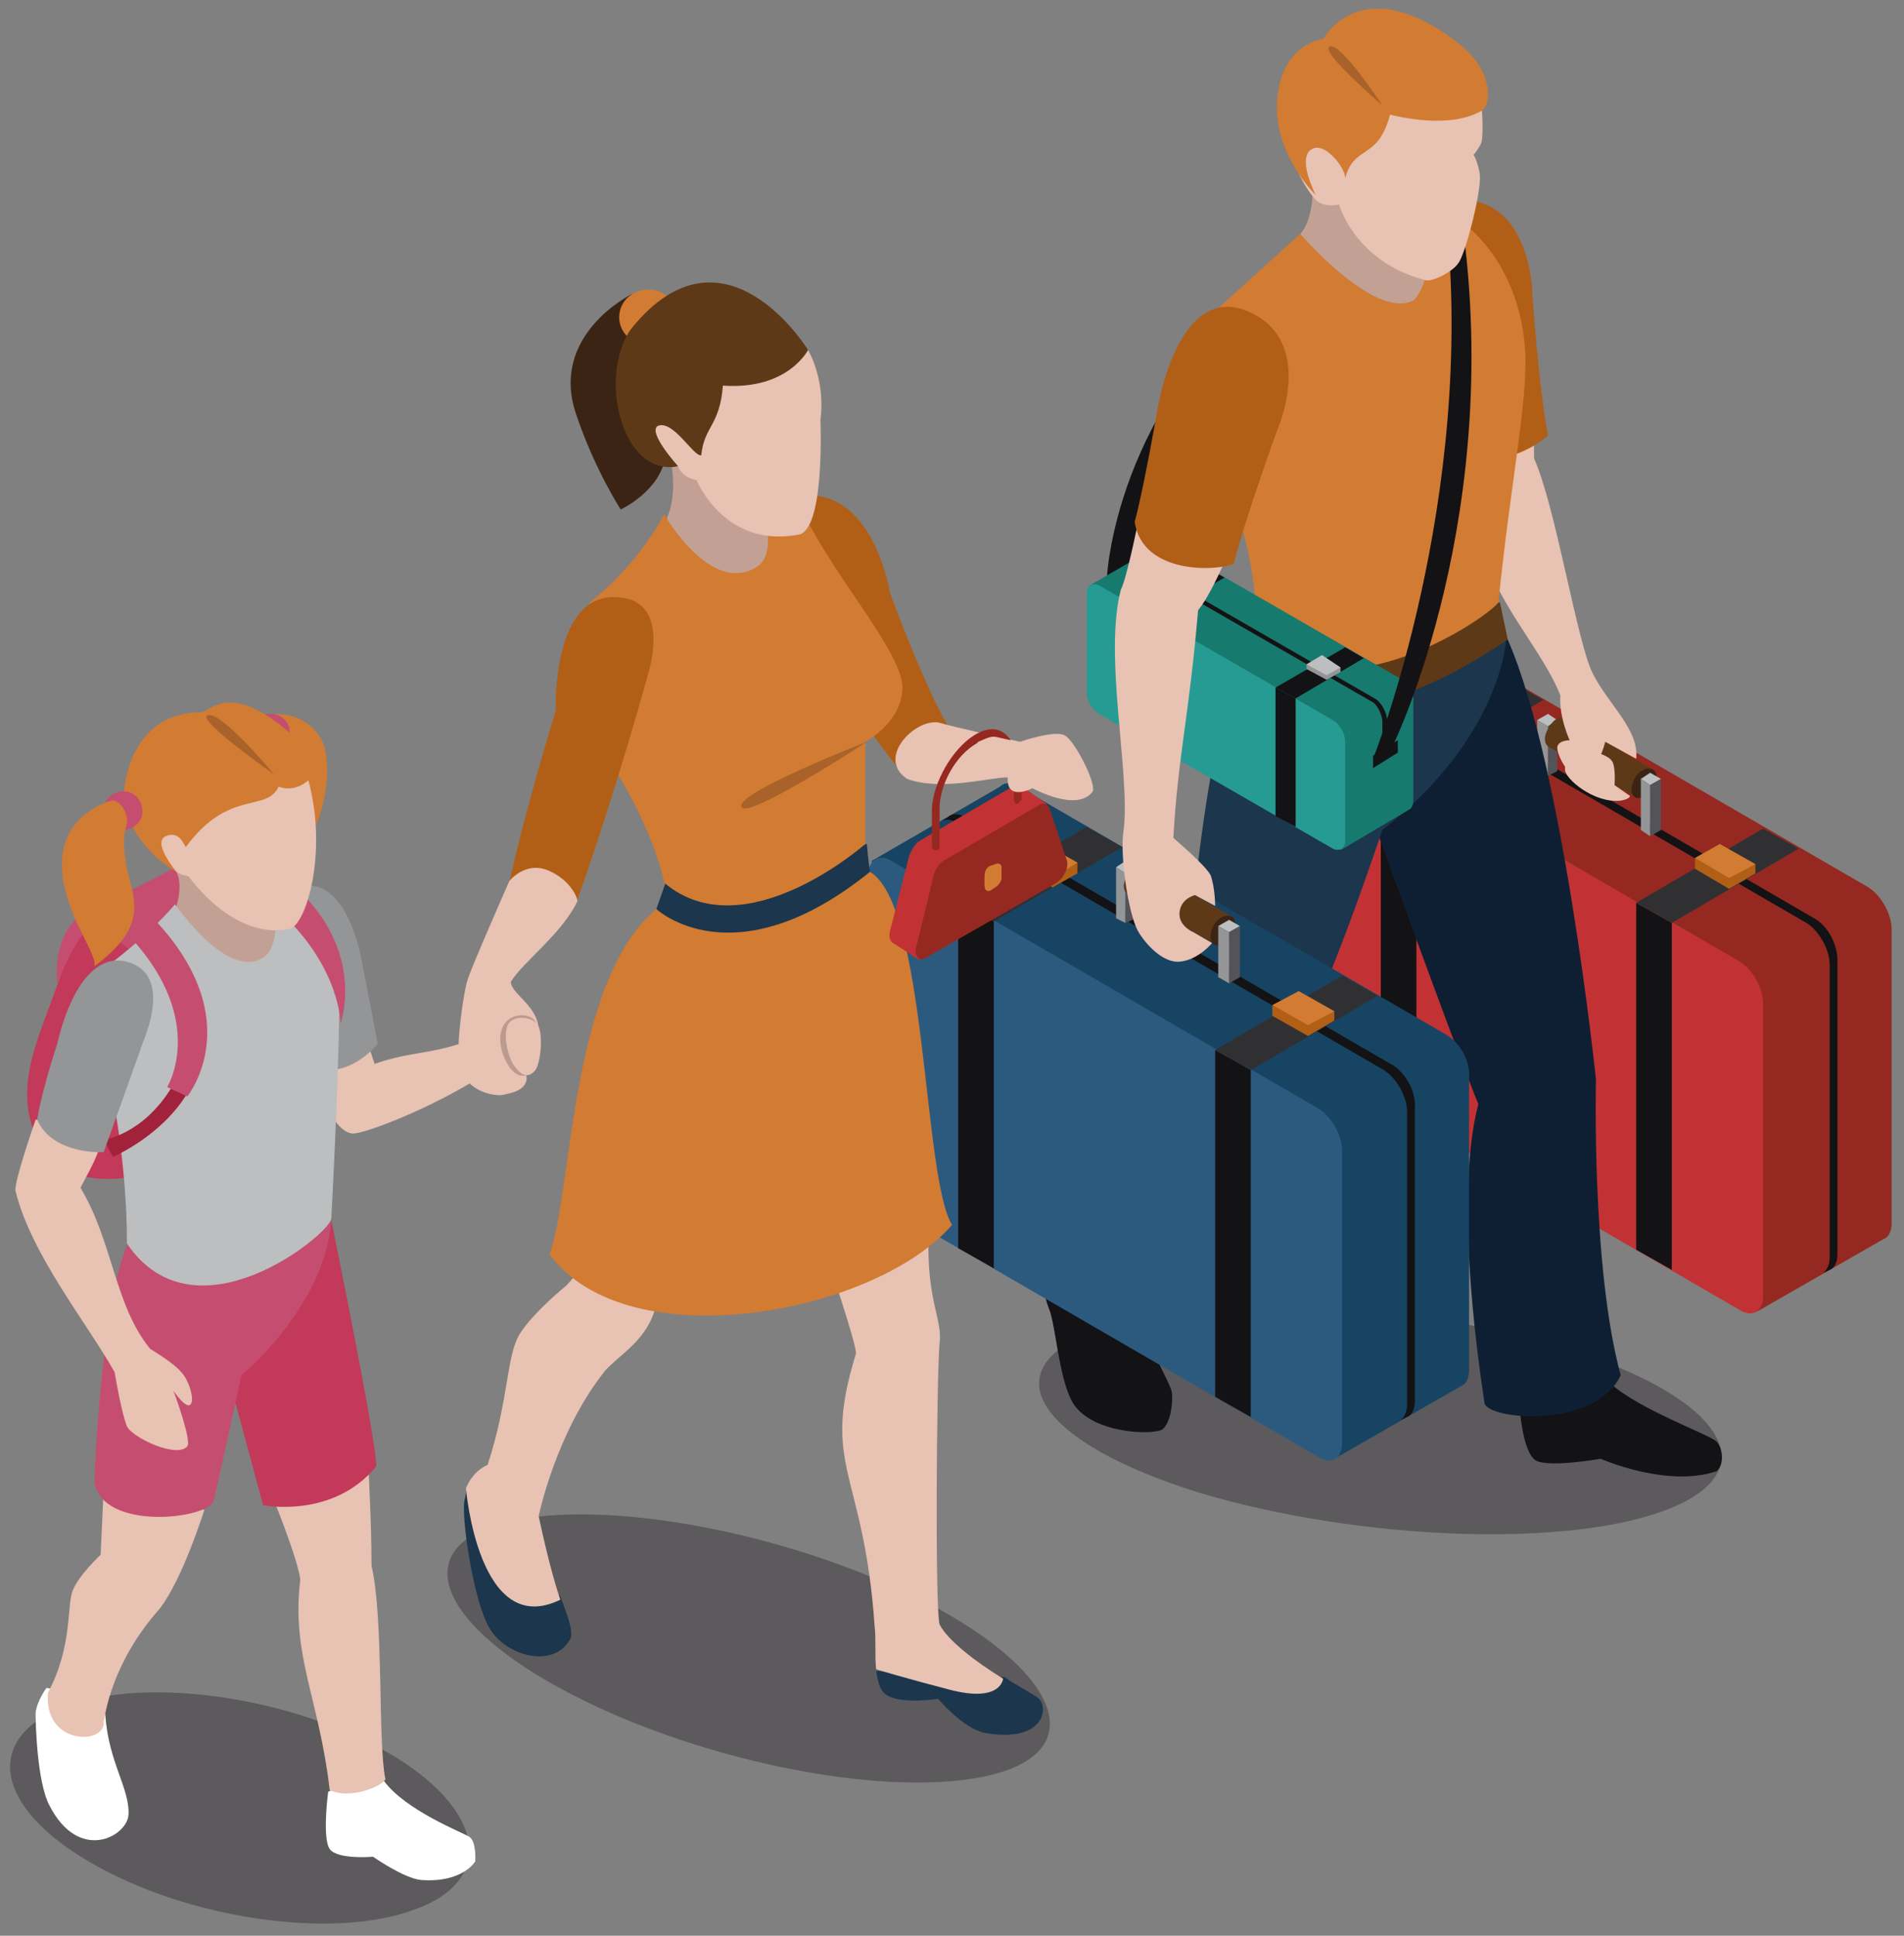 <?xml version="1.0" encoding="UTF-8"?>
<svg width="123px" height="125px" viewBox="0 0 123 125" version="1.1" xmlns="http://www.w3.org/2000/svg" xmlns:xlink="http://www.w3.org/1999/xlink">
    <rect x="0" y="0" width="123" height="125" fill="#808080" stroke="none"/>
    <!-- Generator: Sketch 57.1 (83088) - https://sketch.com -->
    <title>servicios-especiales-2</title>
    <desc>Created with Sketch.</desc>
    <g id="Dashboard" stroke="none" stroke-width="1" fill="none" fill-rule="evenodd">
        <g id="servicios-especiales-2" fill-rule="nonzero">
            <g id="Group" transform="translate(56, 0)">
                <path d="M26.7,17.8 C15.9,26.2 15.5,37.4 15.5,37.4 L17,37.2 C17,37.2 17.1,27.9 28.1,18.6 C28.9,18 28.4,17 26.7,17.8 Z" id="Path" fill="#131214"></path>
                <path d="M51.9,97.4 C45.5,100 31.9,99.5 21.5,96.4 C11.2,93.2 8,88.6 14.5,86 C20.9,83.4 34.5,83.9 44.9,87 C55.1,90.1 58.3,94.8 51.9,97.4 Z" id="Path" fill="#070308" opacity="0.3"></path>
                <path d="M28.8,12.5 C28.7,14.5 28,15.1 28,15.1 L29.1,18.6 L32.1,21.3 L36.9,19.8 L38.1,16.4 L32.7,12.3 C32.7,12.3 28.2,10.5 28.8,12.5 Z" id="Path" fill="#C2A194"></path>
                <g transform="translate(27, 41)" id="Path">
                    <g>
                        <path d="M37.7,16.3 L10.1,0.3 C9.6,0 9.2,0 8.9,0.3 L0.6,5.1 L8.5,15.3 L8.5,20.2 C8.5,21.2 9.2,22.4 10,22.9 L17.8,27.4 L30.5,43.7 L38.7,39 C39,38.9 39.2,38.5 39.2,38 L39.2,19 C39.2,18 38.5,16.8 37.7,16.3 Z" fill="#952921"></path>
                        <path d="M34.2,18.3 L6.6,2.3 C6.1,2 5.7,2 5.4,2.3 L5.1,2.5 C5.4,2.4 5.7,2.4 6.1,2.6 L33.7,18.6 C34.5,19.1 35.2,20.3 35.2,21.3 L35.2,40.2 C35.2,40.7 35,41 34.8,41.2 L34.8,41.2 L35.2,41 C35.5,40.9 35.7,40.5 35.7,40 L35.7,21 C35.7,20 35.1,18.8 34.2,18.3 Z" fill="#131214"></path>
                        <path d="M30.9,42.7 C30.9,43.7 30.2,44.1 29.4,43.6 L1.8,27.6 C1,27.1 0.3,25.9 0.3,24.9 L0.3,6 C0.3,5 1,4.6 1.8,5.1 L29.4,21.1 C30.2,21.6 30.9,22.8 30.9,23.8 L30.9,42.7 Z" fill="#C23234"></path>
                    </g>
                    <g transform="translate(16, 5)">
                        <g>
                            <polygon fill="#BCBEBF" points="1 0.9 1.6 0.5 1 0.1 0.3 0.5"></polygon>
                            <polygon fill="#535359" points="1 4.1 1.6 3.8 1.6 0.5 1 0.9"></polygon>
                            <polygon fill="#939597" points="1 4.1 0.3 3.8 0.3 0.5 1 0.9"></polygon>
                        </g>
                        <g>
                            <path d="M6.7,5.5 L6.7,5.5 C6.9,5.5 7,5.5 7.1,5.4 C7.5,5.1 7.9,4.5 7.9,4.1 C7.9,4 7.9,3.8 7.8,3.8 L7.8,3.7 L2.1,0.4 C1.9,0.3 1.8,0.3 1.6,0.4 C1.2,0.6 0.8,1.3 0.8,1.7 C0.8,2 0.9,2.1 1,2.2 L1,2.2 L6.7,5.5 Z" fill="#5E3918"></path>
                            <path d="M6.4,5 C6.4,4.5 6.7,3.9 7.2,3.7 C7.6,3.5 8,3.7 8,4.1 C8,4.6 7.7,5.2 7.2,5.4 C6.8,5.7 6.4,5.5 6.4,5 Z" fill="#3C2415"></path>
                        </g>
                        <g transform="translate(6, 3)">
                            <polygon fill="#BCBEBF" points="1.6 1.7 2.3 1.3 1.6 0.9 1 1.3"></polygon>
                            <polygon fill="#535359" points="1.6 5 2.3 4.6 2.3 1.3 1.6 1.7"></polygon>
                            <polygon fill="#939597" points="1.6 5 1 4.6 1 1.3 1.6 1.7"></polygon>
                        </g>
                    </g>
                    <polygon fill="#131214" points="25 41 22.7 39.7 22.7 17.3 25 18.6"></polygon>
                    <polygon fill="#303033" points="33.2 13.8 30.9 12.5 22.7 17.3 25 18.6"></polygon>
                    <g transform="translate(26, 13)">
                        <polygon fill="#B15F16" points="0.5 2.1 0.5 1.4 4.4 1.8 4.4 2.4 2.7 3.4"></polygon>
                        <polygon fill="#D27B33" points="0.5 1.4 2.1 0.5 4.4 1.8 2.7 2.7"></polygon>
                    </g>
                    <polygon fill="#131214" points="8.5 31.4 6.2 30.1 6.2 7.7 8.5 9"></polygon>
                    <polygon fill="#303033" points="16.7 4.2 14.4 2.9 6.2 7.7 8.5 9"></polygon>
                    <g transform="translate(9, 3)">
                        <polygon fill="#B15F16" points="0.9 2.5 0.9 1.9 4.9 2.2 4.8 2.9 3.2 3.8"></polygon>
                        <polygon fill="#D27B33" points="0.9 1.9 2.6 0.9 4.9 2.2 3.2 3.2"></polygon>
                    </g>
                </g>
                <path d="M48.3,50.7 C48.3,50.7 48.4,49.4 48.1,49.1 C47.8,48.7 46.5,48.3 45.5,48.6 C45.2,48.7 45.1,49 45.1,49.7 C45.1,50.3 47,51.9 48.7,51.7 C49.3,51.6 49.3,51.4 49.3,51.4 L48.3,50.7 Z" id="Path" fill="#E8C2B2"></path>
                <path d="M44.8,44.9 C44.7,46.3 45.4,47.8 45.4,47.8 C45.4,47.8 44.6,47.8 44.6,48.3 C44.6,48.7 45.2,50.1 46,50.1 C47.2,50.1 47.7,47.9 47.7,47.9 L49.7,49 C49.9,47.1 47.9,45.5 46.9,43.5 C45.9,41.6 44.5,32.7 43.1,29.6 C43.1,29.1 43.1,28.1 43.1,28.1 L38.7,29.9 C38.7,29.9 39.9,36 40.5,37.4 C41.6,39.9 43.9,42.6 44.8,44.9 Z" id="Path" fill="#E8C2B2"></path>
                <path d="M38.1,12.9 C41.2,20.2 35.4,20.9 35.4,20.9 C35.4,20.9 36.7,26 37.1,28.3 C38.9,31.2 43.2,29 44,28.1 C43.4,25 43,19.1 43,19.1 C43,19.1 43,12.7 38.1,12.9 Z" id="Path" fill="#B15F16"></path>
                <path d="M48,89.3 C49.8,91 54.6,92.7 54.9,93.1 C55.3,93.5 55.4,94.6 54.9,95 C51.7,96.1 47.4,94.2 47.4,94.2 C47.4,94.2 44,94.8 43.2,94.3 C42.4,93.8 42.2,91.2 42.2,91.2 C42.2,91.2 47.1,88.2 48,89.3 Z" id="Path" fill="#131214"></path>
                <path d="M41.4,41.3 C45,49.5 47.1,69.7 47.1,69.7 C47.1,69.7 46.8,81.9 48.7,88.8 C47.1,92.3 40.1,91.7 39.9,90.6 C39.8,89.8 37.8,77.8 39.5,71.3 C37.8,67.1 32.6,52.7 32.6,52.7 C32.6,52.7 40.6,39.6 41.4,41.3 Z" id="Path" fill="#0F1F33"></path>
                <path d="M17.5,83.7 C17.6,86.2 19.6,89.2 19.7,89.9 C19.8,90.6 19.6,91.9 19.1,92.3 C18.5,92.7 14.3,92.6 13.2,90.4 C12.4,88.8 12.2,85.7 11.8,84.6 C10.8,82.1 11.8,80.2 12.5,79.6 C13.2,79 17.4,82.2 17.5,83.7 Z" id="Path" fill="#131214"></path>
                <path d="M24.3,42.8 C21.6,47.4 20.4,65.6 20.5,67 C14.4,71.5 14.1,75.8 12.1,78.8 C11.9,85 17.1,84.4 18.5,84.2 C19.1,80.7 23.1,75 26.2,71 C29.3,65.2 31.8,58 33.3,53.6 C41,47.6 41.3,41.3 41.3,41.3 C41.3,41.3 25.2,41.6 24.3,42.8 Z" id="Path" fill="#1B364D"></path>
                <path d="M25.2,40.5 L24.3,42.8 C24.3,42.8 28.2,50.2 41.4,41.3 C41.3,40.8 40.9,38.9 40.9,38.9 L25.2,40.5 Z" id="Path" fill="#5E3918"></path>
                <path d="M24,33.4 C24,33.4 25.1,36.2 25.2,40.5 C29.5,46.9 39.9,40.1 40.8,38.9 C41.6,30.9 42.8,25.5 42.5,22.3 C42,16.7 38.5,14.4 38.5,14.4 L36.6,15.1 C36.6,15.1 36.3,18.6 35.3,19.4 C32.8,20.7 28,15.1 28,15.1 L22.7,19.9 L24,33.4 Z" id="Path" fill="#D27B33"></path>
                <g transform="translate(14, 35)" id="Path">
                    <g>
                        <path d="M20.6,8.9 L5.5,0.2 C5.2,0.1 5,0.1 4.9,0.2 L0.4,2.8 L4.7,6 L4.7,7.1 C4.7,7.6 5.1,8.3 5.5,8.5 L9.7,11 L16.6,19.9 L21,17.3 C21.2,17.2 21.3,17 21.3,16.7 L21.3,10.3 C21.4,9.8 21,9.2 20.6,8.9 Z" fill="#167A6E"></path>
                        <path d="M19.3,11.6 L19.3,13.2 L19.6,13.1 L19.6,11.5 C19.6,11 19.2,10.3 18.8,10.1 L3.7,1.4 C3.4,1.3 3.2,1.3 3.1,1.4 L2.9,1.5 C3,1.4 3.2,1.4 3.5,1.6 L18.6,10.3 C18.9,10.4 19.3,11.1 19.3,11.6 Z" fill="#131214"></path>
                        <path d="M16.9,19.3 C16.9,19.8 16.5,20 16.1,19.8 L1,11.1 C0.5,10.8 0.2,10.2 0.2,9.7 L0.2,3.3 C0.2,2.8 0.6,2.6 1,2.8 L16.1,11.5 C16.6,11.8 16.9,12.4 16.9,12.9 L16.9,19.3 L16.9,19.3 Z" fill="#259B93"></path>
                    </g>
                    <polygon fill="#131214" points="13.7 18.4 12.4 17.7 12.4 9.4 13.7 10.1"></polygon>
                    <polygon fill="#131214" points="18.1 7.5 16.9 6.8 12.4 9.4 13.7 10.1"></polygon>
                    <g transform="translate(14, 7)">
                        <polygon fill="#939597" points="0.4 1.2 0.4 0.9 2.6 1.1 2.6 1.4 1.7 1.9"></polygon>
                        <polygon fill="#BCBEBF" points="0.4 0.9 1.4 0.3 2.6 1.1 1.7 1.6"></polygon>
                    </g>
                    <polygon fill="#131214" points="4.6 13.2 3.4 12.5 3.4 4.2 4.6 4.9"></polygon>
                    <polygon fill="#131214" points="9.1 2.3 7.9 1.6 3.4 4.2 4.6 4.9"></polygon>
                    <g transform="translate(5, 2)">
                        <polygon fill="#939597" points="0.4 1 0.4 0.6 2.6 0.8 2.6 1.2 1.7 1.7"></polygon>
                        <polygon fill="#BCBEBF" points="0.4 0.6 1.3 0.1 2.6 0.8 1.7 1.4"></polygon>
                    </g>
                </g>
                <path d="M37.4,13.9 C39.4,32.2 32.7,49 32.7,49 L34,48.1 C34,48.1 41.4,33 38.3,13.3 C38.2,13.1 37.2,13.1 37.4,13.9 Z" id="Path" fill="#131214"></path>
                <polygon id="Path" fill="#131214" points="34.3 48.6 32.7 49.6 32.7 48.8 34.3 47.8"></polygon>
                <path d="M39.7,6.8 C39.8,7.6 39.8,8.9 39.7,9.2 C39.6,9.5 39.2,10 39.2,10 C39.2,10 39.5,10.5 39.6,11.3 C39.7,12.5 38.6,16.6 38.2,17 C37.9,17.5 36.6,18.2 36.1,18.1 C31.5,16.9 30.5,13.2 30.5,13.2 C30.5,13.2 29.5,13.5 28.9,12.8 C28.3,12.1 27.9,11.2 27.9,11.2 L27.5,7.7 L30.5,3.9 L34.6,3.9 L38.8,5.2 C38.8,5.1 39.6,6 39.7,6.8 Z" id="Path" fill="#E8C2B2"></path>
                <path d="M28.8,9.6 C29.6,9.2 30.9,10.8 30.9,11.5 C31.5,9.3 33,10.4 33.8,7.4 C34.2,7.5 37.7,8.4 39.8,7.1 C40.2,6.8 40.7,4.7 38.1,2.7 C31.9,-2 29.5,2.5 29.5,2.5 C29.5,2.5 26.7,2.8 26.5,6.6 C26.3,10 29,12.6 29,12.6 C29,12.6 27.7,10.1 28.8,9.6 Z" id="Path" fill="#D27B33"></path>
                <path d="M29.9,3 C30.6,2.7 33.3,6.8 33.3,6.8 C33.3,6.8 29.2,3.3 29.9,3 Z" id="Path" fill="#070308" opacity="0.2"></path>
                <g transform="translate(0, 50)" id="Path">
                    <g>
                        <path d="M37.4,16.8 L9.8,0.8 C9.3,0.5 8.9,0.5 8.6,0.8 L0.3,5.6 L8.2,15.8 L8.2,20.7 C8.2,21.7 8.9,22.9 9.7,23.4 L17.5,27.9 L30.2,44.2 L38.4,39.5 C38.7,39.4 38.9,39 38.9,38.5 L38.9,19.6 C39,18.5 38.3,17.3 37.4,16.8 Z" fill="#174463"></path>
                        <path d="M34,18.8 L6.4,2.8 C5.9,2.5 5.5,2.5 5.2,2.8 L4.8,3 C5.1,2.9 5.4,2.9 5.8,3.1 L33.4,19.1 C34.2,19.6 34.9,20.8 34.9,21.8 L34.9,40.7 C34.9,41.2 34.7,41.5 34.5,41.7 L34.5,41.7 L34.9,41.5 C35.2,41.4 35.4,41 35.4,40.5 L35.4,21.6 C35.5,20.5 34.8,19.3 34,18.8 Z" fill="#131214"></path>
                        <path d="M30.7,43.2 C30.7,44.2 30,44.6 29.2,44.1 L1.6,28.1 C0.8,27.6 0.1,26.4 0.1,25.4 L0.1,6.5 C0.1,5.5 0.8,5.1 1.6,5.6 L29.2,21.6 C30,22.1 30.7,23.3 30.7,24.3 L30.7,43.2 L30.7,43.2 Z" fill="#2C5A7F"></path>
                    </g>
                    <g transform="translate(15, 5)">
                        <g>
                            <polygon fill="#BCBEBF" points="1.7 1.4 2.4 1 1.7 0.6 1.1 1"></polygon>
                            <polygon fill="#535359" points="1.7 4.6 2.4 4.3 2.4 1 1.7 1.4"></polygon>
                            <polygon fill="#939597" points="1.7 4.6 1.1 4.3 1.1 1 1.7 1.4"></polygon>
                        </g>
                        <g transform="translate(1, 0)">
                            <path d="M6.5,6 L6.5,6 C6.7,6 6.8,6 6.9,5.9 C7.3,5.6 7.7,5 7.7,4.6 C7.7,4.5 7.7,4.3 7.6,4.3 L7.6,4.2 L1.9,0.9 C1.7,0.8 1.6,0.8 1.4,0.9 C1,1.1 0.6,1.8 0.6,2.2 C0.6,2.5 0.7,2.6 0.8,2.7 L0.8,2.7 L6.5,6 Z" fill="#5E3918"></path>
                            <path d="M6.2,5.5 C6.2,5 6.5,4.4 7,4.2 C7.4,4 7.8,4.2 7.8,4.6 C7.8,5.1 7.5,5.7 7,5.9 C6.6,6.2 6.2,6 6.2,5.5 Z" fill="#3C2415"></path>
                        </g>
                        <g transform="translate(7, 4)">
                            <polygon fill="#BCBEBF" points="1.4 1.2 2.1 0.8 1.4 0.4 0.7 0.8"></polygon>
                            <polygon fill="#535359" points="1.4 4.5 2.1 4.1 2.1 0.8 1.4 1.2"></polygon>
                            <polygon fill="#939597" points="1.4 4.5 0.7 4.1 0.7 0.8 1.4 1.2"></polygon>
                        </g>
                    </g>
                    <polygon fill="#131214" points="24.8 41.5 22.5 40.2 22.5 17.8 24.8 19.1"></polygon>
                    <polygon fill="#303033" points="33 14.3 30.7 13 22.5 17.8 24.8 19.1"></polygon>
                    <g transform="translate(26, 14)">
                        <polygon fill="#B15F16" points="0.2 1.6 0.2 0.9 4.2 1.3 4.2 1.9 2.5 2.9"></polygon>
                        <polygon fill="#D27B33" points="0.2 0.9 1.9 0 4.2 1.3 2.5 2.2"></polygon>
                    </g>
                    <polygon fill="#131214" points="8.2 31.9 5.9 30.6 5.9 8.2 8.2 9.5"></polygon>
                    <polygon fill="#303033" points="16.5 4.7 14.2 3.4 5.9 8.2 8.2 9.5"></polygon>
                    <g transform="translate(9, 4)">
                        <polygon fill="#B15F16" points="0.7 2 0.7 1.4 4.6 1.7 4.6 2.4 3 3.3"></polygon>
                        <polygon fill="#D27B33" points="0.7 1.4 2.3 0.4 4.6 1.7 3 2.7"></polygon>
                    </g>
                </g>
                <path d="M22.5,58.5 L21.2,57.8 C21.2,57.8 20.3,58 20.2,58.9 C20.1,59.8 21.1,60.2 21.1,60.2 L22.3,60.9 C22.3,60.9 21.4,62 20.2,62.1 C18.9,62.2 17.7,60.5 17.5,60.1 C16.9,59 16.3,55.2 16.6,53.5 C17,49.8 15.3,42.4 16.4,38.1 C16.8,37.3 17.5,33.8 17.5,33.8 L23.1,36.3 C23.1,36.3 22.1,38.6 21.4,39.4 C20.8,46.4 20.1,48.8 19.8,54.1 C20,54.3 21.8,55.8 22.2,56.5 C22.5,57.3 22.5,58.5 22.5,58.5 Z" id="Path" fill="#E8C2B2"></path>
                <path d="M24.6,20.1 C20.1,18.2 18.8,26.3 18.8,26.3 C18.8,26.3 17.9,31.5 17.3,33.7 C17.8,37.1 22.6,36.9 23.7,36.4 C24.5,33.3 26.5,27.8 26.5,27.8 C26.5,27.8 29.1,22 24.6,20.1 Z" id="Path" fill="#B15F16"></path>
            </g>
            <g id="Group" transform="translate(0, 18)">
                <path d="M64.1,96.6 C57.7,98.2 45.6,95.9 36.9,91.4 C28.2,86.9 26.3,81.9 32.7,80.3 C39.1,78.7 51.2,81 59.9,85.5 C68.5,90 70.4,95 64.1,96.6 Z" id="Path" fill="#070308" opacity="0.3"></path>
                <path d="M26.8,105.3 C21.5,107.3 12.1,105.9 5.9,102.3 C-0.4,98.7 -1.1,94.2 4.2,92.2 C9.5,90.2 18.9,91.6 25.1,95.2 C31.3,98.8 32.1,103.4 26.8,105.3 Z" id="Path" fill="#070308" opacity="0.3"></path>
                <path d="M52.2,14 C56.5,13.9 57.5,20.3 57.5,20.3 C57.5,20.3 59.7,26.3 61.2,28.8 C61.3,29.8 58,31.6 58,31.6 L55.6,28.4 L50.7,18.2 C50.6,18.1 50.1,13.8 52.2,14 Z" id="Path" fill="#B15F16"></path>
                <path d="M43.4,12.1 C43.7,14.3 43.1,15.4 43.1,15.4 L43.1,17.2 L45.1,19.6 L48.9,20.1 L51.5,17.8 L50.3,13.8 L46.8,10.6 C46.8,10.7 43.3,11.2 43.4,12.1 Z" id="Path" fill="#C2A194"></path>
                <path d="M64.9,90.3 C65.6,90.8 66.4,91.2 67,91.6 C67.8,92.1 67.6,94.6 63.6,93.9 C62.2,93.6 60.6,91.7 60.6,91.7 C60.6,91.7 58.1,92.1 57.2,91.4 C56.8,91.1 56.7,90.5 56.6,89.9 L64.9,90.3 Z" id="Path" fill="#1B364D"></path>
                <path d="M56.6,89.8 C56.5,88.9 56.6,87.8 56.5,87 C55.8,76.9 53,76.8 55.3,69.4 C55.3,68.7 53.5,63.4 53.5,63.4 C53.5,63.4 59.9,59.2 60,61.5 C59.8,65.9 60.9,67.2 60.7,68.7 C60.5,71 60.4,86 60.7,86.9 C61.2,87.9 63,89.3 64.8,90.4 C64.8,90.4 64.7,92 61.3,91.1 C58.6,90.4 56.6,89.8 56.6,89.8 Z" id="Path" fill="#E8C2B2"></path>
                <path d="M36.2,85.1 C36.7,86.4 37.1,87.5 36.8,87.9 C35.7,89.8 32.6,88.9 31.6,87.1 C30.6,85.4 29.8,80.1 30,78.9 C30.1,78.6 30.1,78.3 30.2,78 L36.2,85.1 Z" id="Path" fill="#1B364D"></path>
                <path d="M30.1,78.1 C30.6,76.9 31.5,76.6 31.5,76.6 C32.9,72.3 32.7,69.5 33.6,68.1 C34.5,66.7 36.6,65 36.6,65 C36.6,65 37.9,63.7 38.1,62.4 C38.3,61.1 42.5,65.1 42.4,66.2 C41.9,68.5 40.1,69.4 39.1,70.5 C35.9,74.5 34.8,79.9 34.8,79.9 C34.8,79.9 35.5,83.3 36.2,85.3 C30.9,87.9 30.1,78.1 30.1,78.1 Z" id="Path" fill="#E8C2B2"></path>
                <path d="M42.4,40.7 C36.8,45.4 37,58.9 35.5,63 C40.6,69.9 56.6,66.8 61.5,61.1 C59.6,58 59.9,40.5 56.2,38.3 C55.1,37.2 50.5,38.3 50.5,38.3 C50.5,38.3 43.5,39.7 42.4,40.7 Z" id="Path" fill="#D27B33"></path>
                <path d="M43,39 L42.4,40.7 C42.4,40.7 47.4,45.4 56.2,38.3 C56.1,37.7 56,36.5 56,36.5 L43,39 Z" id="Path" fill="#1B364D"></path>
                <path d="M49.5,15.9 C49.5,15.9 50,17.9 48.9,18.6 C45.9,20.5 42.9,15.2 42.9,15.2 C42.9,15.2 41.4,18.3 38.1,20.9 C38.2,21.8 39.8,31.8 39.8,31.8 C39.8,31.8 42.2,35.6 42.9,39 C48.1,43.4 55.9,36.5 55.9,36.5 L55.9,29.9 C55.9,29.9 58.2,28.7 58.3,26.5 C58.4,24.3 54.1,19.5 52.1,15.5 C51.7,14.5 49.5,15.9 49.5,15.9 Z" id="Path" fill="#D27B33"></path>
                <path d="M47.9,34.1 C48.2,35 56,29.9 56,29.9 C56,29.9 47.5,33.2 47.9,34.1 Z" id="Path" fill="#070308" opacity="0.2"></path>
                <path d="M40.8,1 C40.8,1 35.5,3.6 37.2,8.7 C38.4,12.3 40.1,14.9 40.1,14.9 C40.1,14.9 42.7,13.7 43,11.4 C43.3,10.2 41.2,8.6 41.2,8.6 L43,2.5 L40.8,1 Z" id="Path" fill="#3C2415"></path>
                <path d="M23.6,48.9 L24.2,50.7 C26.5,49.9 27.7,50.1 30,49.3 C30.4,49 31.2,51.3 31.1,51.5 C27.8,53.6 23.6,55.2 22.8,55.2 C21.1,55.1 20.1,50.3 20.1,50.3 L23.6,48.9 Z" id="Path" fill="#E8C2B2"></path>
                <path d="M4.2,44.1 C2.8,48.7 0.5,52 2.6,56 C4.2,58.9 8.5,58 8.5,58 C8.5,58 13.6,50.2 13.5,50.2 C13.5,50.2 13.8,41.1 13.8,41.1 L5.8,40.6 L5.1,42 C5.1,42 4.8,42.1 4.2,44.1 Z" id="Path" fill="#C23959"></path>
                <path d="M13.6,36.6 C12.1,37.8 7,40.2 5.9,40.7 C3.2,41.9 3.7,45.5 3.7,45.5 C3.7,45.5 5,42.2 5.8,42 C6.9,41.7 9.8,44.6 9.8,44.6 L17.5,41.4 C17.5,41.3 15.1,35.4 13.6,36.6 Z" id="Path" fill="#C54E70"></path>
                <path d="M19.2,39.3 C15.6,40.3 19.7,49.2 20.4,51 C22.7,51.6 24.4,49.4 24.4,49.4 L23.4,44.2 C23.4,44.2 22.5,38.3 19.2,39.3 Z" id="Path" fill="#939597"></path>
                <path d="M11.4,38.3 C11.9,39.3 11.3,40.8 11.3,40.8 L12.2,42.7 L13.8,45 C13.8,45 16.6,44.8 16.6,44.8 C16.6,44.8 18.8,43.5 18.8,43.5 L18.1,40.2 L14.7,37 C14.7,37 11.2,37.2 11.4,38.3 Z" id="Path" fill="#C2A194"></path>
                <path d="M6.8,92.7 C7,95.8 8.4,97.5 8.3,99.2 C8.2,100.6 5.1,102.3 3.2,98.6 C2.4,97.1 2.3,93.4 2.3,92.6 C2.4,91.8 3,91 3,91 C3,91 6.5,91.4 6.8,92.7 Z" id="Path" fill="#FFFFFF"></path>
                <path d="M13.2,79.5 C13.2,79.5 11.8,84 10.3,85.9 C7.2,89.4 6.8,92.7 6.7,93.2 C6.8,94.7 2.8,94.7 3.1,91.3 C4.7,88.3 4.3,85.7 4.7,84.7 C5.1,83.7 6.5,82.4 6.5,82.4 L6.7,78.1 L13.2,79.5 Z" id="Path" fill="#E8C2B2"></path>
                <path d="M24.8,97 C26.2,98.9 29.8,100.3 30.3,100.6 C30.8,100.9 30.7,102.2 30.7,102.2 C30.7,102.2 29.9,103.6 27.2,103.4 C26.1,103.3 24.1,101.9 24.1,101.9 C24.1,101.9 21.8,102.1 21.3,101.4 C20.8,100.7 21.2,97.7 21.2,97.7 C21.2,97.7 24.4,96.3 24.8,97 Z" id="Path" fill="#FFFFFF"></path>
                <path d="M23.8,76.2 C23.8,77.3 24,80.1 24,83.1 C24.8,86.5 24.4,94.6 24.9,96.9 C24.6,97.4 22.6,98.2 21.3,97.6 C20.6,91.6 18.8,88.9 19.4,84 C19.2,82.5 17.5,78.4 17.5,78.4 C17.5,78.4 23.8,75.1 23.8,76.2 Z" id="Path" fill="#E8C2B2"></path>
                <path d="M21.4,60.8 C21.4,60.8 24.4,75.4 24.3,76.7 C21.5,80.1 17,79.2 17,79.2 L14.4,69.6 L21.4,60.8 Z" id="Path" fill="#C23959"></path>
                <path d="M8.3,62.2 C6.6,65.9 6.1,76.9 6.1,77.7 C6.6,80.9 13.5,80.1 13.8,78.9 C14.1,77.7 15.6,70.8 15.6,70.8 C15.6,70.8 21,66.4 21.4,60.8 C21.3,59.3 9,60.9 8.3,62.2 Z" id="Path" fill="#C54E70"></path>
                <path d="M17.8,40.7 C17.8,40.7 18.1,43.3 16.9,43.9 C15.8,44.5 14,44 11.3,40.4 C9.7,42.3 7.3,44.1 7.3,44.1 L7.2,52.4 C7.2,52.4 8.2,57 8.2,62.3 C12.6,68.8 21.3,61.7 21.4,60.7 C21.5,59.1 22,48.8 21.9,45.8 C21.8,42.9 18.9,40.9 18.9,40.9 L17.8,40.7 Z" id="Path" fill="#BCBEBF"></path>
                <path d="M18.1,40.9 C22,44.5 22,48.1 22,48.1 C22,48.1 23.5,44 19.8,40 C19.2,40 18.4,40.7 18.1,40.9 Z" id="Path" fill="#C54E70"></path>
                <path d="M11.1,52.2 C9.2,55.3 6.7,55.6 6.7,55.6 L7.3,56.7 C7.3,56.7 10.4,55.4 12.1,52.6 C12,52.4 11.2,51.8 11.1,52.2 Z" id="Path" fill="#A1223A"></path>
                <path d="M8.5,42.6 C13.4,48 10.8,52.2 10.8,52.2 L12.1,52.8 C12.1,52.8 16.1,47.9 10,41.4 C9.4,41.5 8.8,42.3 8.5,42.6 Z" id="Path" fill="#C54E70"></path>
                <path d="M17.3,28.2 C19.1,27.8 20.7,29 21,30.4 C21.5,32.9 20.4,35.3 20.4,35.3 L18.1,31.6 C18.1,31.6 16.6,28.4 17.3,28.2 Z" id="Path" fill="#D27B33"></path>
                <path d="M19.9,32.3 C21.2,37 19.8,41.7 18.7,42 C15,42.7 12.2,38.6 12.2,38.6 C12.2,38.6 11.7,38.5 11.4,38.3 C10.9,37.9 9.8,36.6 9.8,36.6 L10,34 L14.3,31.5 L18,30 C18,30 19.8,31.6 19.9,32.3 Z" id="Path" fill="#E8C2B2"></path>
                <path d="M18.7,29.4 C18.7,30.1 18.1,30.6 17.4,30.6 C16.7,30.6 16.2,30 16.2,29.3 C16.2,28.6 16.8,28.1 17.5,28.1 C18.2,28.1 18.8,28.7 18.7,29.4 Z" id="Path" fill="#C54E70"></path>
                <path d="M11.4,38.3 C11.4,38.3 9.8,36.4 10.7,36 C11.6,35.6 11.9,36.6 12,36.7 C14.8,32.9 17.2,34.5 18,32.8 C19.1,33.2 19.9,32.4 19.9,32.4 C19.9,32.4 20.8,30.9 18.2,28.9 C14.7,26.1 13.5,28 13,28 C8.3,28 8,33 8,33.3 C8.2,36.6 11.4,38.3 11.4,38.3 Z" id="Path" fill="#D27B33"></path>
                <path d="M9.2,34.4 C9.2,35.1 8.6,35.6 7.9,35.6 C7.2,35.6 6.7,35 6.7,34.3 C6.7,33.6 7.3,33.1 8,33.1 C8.7,33.1 9.2,33.7 9.2,34.4 Z" id="Path" fill="#C54E70"></path>
                <path d="M7.2,33.7 C6.8,33.8 4,34.7 4,37.8 C4,40.9 6.3,43.5 6.1,44.4 C8.5,42.6 9,41.2 8.5,39.3 C7.7,36.4 8.1,35.7 8.2,35.1 C8.3,34.5 7.7,33.6 7.2,33.7 Z" id="Path" fill="#D27B33"></path>
                <path d="M13.4,28.2 C14.2,27.8 17.7,32 17.7,32 C17.7,32 12.7,28.5 13.4,28.2 Z" id="Path" fill="#070308" opacity="0.2"></path>
                <path d="M6.4,56.2 C6.1,57.1 5.5,58.1 5.2,58.7 C7.3,62.2 7.4,66.3 9.7,69.1 C10,69.3 11.2,70 11.7,70.6 C12.2,71.1 12.6,72.4 12.3,72.7 C12,73 11.2,71.8 11.2,71.8 C11.2,71.8 12.4,75 12.1,75.4 C11.4,76.2 8.5,74.8 8.2,74.1 C7.9,73.4 7.5,71.2 7.4,70.6 C5.6,67.4 2,63 1,58.9 C0.9,58.3 2.3,54.3 2.3,54.3 L4.3,54.4 C4.3,54.5 6.6,55.1 6.4,56.2 Z" id="Path" fill="#E8C2B2"></path>
                <path d="M8.5,44.2 C5,42.9 3.7,49.4 3.7,49.4 C3.7,49.4 2.7,52.4 2.4,54.3 C3.4,56.6 6.7,56.4 6.7,56.4 L9.1,49.7 C9,49.7 11.3,45.3 8.5,44.2 Z" id="Path" fill="#939597"></path>
                <path d="M40.2,20.6 C35.6,19.9 35.9,27.9 35.9,27.9 C35.9,27.9 34,34 32.9,39 C33,39.7 36.3,41.1 37.2,40.4 C39.9,32.8 41.9,25.4 41.9,25.4 C41.9,25.4 43.3,21 40.2,20.6 Z" id="Path" fill="#B15F16"></path>
                <path d="M35.4,38.2 C33.9,37.6 32.9,38.9 32.9,38.9 C32.9,38.9 30.3,44.8 30.2,45.3 C30,45.8 29.4,49.6 29.7,50.8 C30.1,52.6 32.1,52.8 32.5,52.7 C32.9,52.6 33.8,52.5 34,51.8 C34.2,51.1 32.9,50 33.5,47.9 C33.6,47.8 34.2,48.3 34.8,48.7 C34.9,47 33,46.2 33,45.4 C33.8,44.1 36.3,42.3 37.3,40.2 C37.3,39.9 36.8,38.8 35.4,38.2 Z" id="Path" fill="#E8C2B2"></path>
                <path d="M32.6,48.1 C33.2,47.3 34.4,47.5 34.6,48 C34.9,48.7 34.8,50.8 34.4,51.2 C34,51.6 33.4,51.6 32.9,50.9 C32.3,50 32.1,48.8 32.6,48.1 Z" id="Path" fill="#070308" opacity="0.2"></path>
                <path d="M32.8,48.2 C33.1,47.5 34.5,47.6 34.8,48.3 C35.1,49 34.9,50.9 34.5,51.2 C34.1,51.6 33.7,51.5 33.2,50.8 C32.8,50.2 32.5,48.9 32.8,48.2 Z" id="Path" fill="#E8C2B2"></path>
                <path d="M52.2,4.6 C53.4,6.8 53,9.1 53,9.1 C53,9.1 53.3,15.9 51.7,16.5 C46.8,17.5 45,13 45,13 C45,13 44.1,12.9 43.8,12.1 C43.1,11.8 42.3,11.4 42.3,11.4 L41,8.6 L43.5,4 L49.2,2.8 C49.2,2.8 51.6,4 52.2,4.6 Z" id="Path" fill="#E8C2B2"></path>
                <path d="M43.8,2.5 C43.8,3.5 43,4.3 41.9,4.3 C40.9,4.3 40,3.5 40,2.5 C40,1.5 40.8,0.7 41.9,0.7 C42.9,0.7 43.8,1.5 43.8,2.5 Z" id="Path" fill="#D27B33"></path>
                <path d="M43.8,12.1 C43.8,12.1 41.8,9.9 42.5,9.5 C43.5,9.1 44.8,11.5 45.3,11.4 C45.5,9.5 46.5,9.5 46.7,6.9 C50.9,7.2 52.2,4.6 52.2,4.6 C52.2,4.6 46.8,-4.2 40.8,3.2 C39.8,4.5 39.2,7.5 40.6,10.3 C41.9,12.7 43.8,12.1 43.8,12.1 Z" id="Path" fill="#5E3918"></path>
                <g transform="translate(57, 32)" id="Path">
                    <path d="M1.7,5.4 C1.8,5 2.1,4.5 2.4,4.3 L8.4,0.8 C8.6,0.7 8.8,0.7 8.9,0.7 L8.9,0.7 L8.9,0.7 C8.9,0.7 10.6,1.9 10.6,1.9 L10.4,3.4 L10,3.7 L10.3,4.4 C10.4,4.9 10.1,5.7 9.5,6.1 L3.4,9.6 L3.6,9.7 L2.4,12 L0.7,10.9 C0.5,10.8 0.4,10.5 0.5,10.1 L1.7,5.4 Z" fill="#C23234"></path>
                    <path d="M3.3,6.6 C3.4,6.1 3.7,5.7 4.1,5.5 L10.1,2 C10.4,1.8 10.7,1.9 10.8,2.2 L11.9,5.5 C12.1,6 11.7,6.8 11.1,7.1 L2.9,11.8 C2.4,12.2 2,11.7 2.2,11.1 L3.3,6.6 Z" fill="#952921"></path>
                    <path d="M7.3,5.8 C7.5,5.7 7.7,5.8 7.7,6 L7.7,6.7 C7.7,6.9 7.5,7.2 7.3,7.3 L7,7.5 C6.8,7.6 6.6,7.5 6.6,7.2 L6.6,6.6 C6.6,6.3 6.7,6 7,5.9 L7.3,5.8 Z" fill="#D27B33"></path>
                </g>
                <path d="M65.9,33.7 C65.9,33.8 65.8,33.9 65.7,33.9 C65.6,33.9 65.5,33.8 65.5,33.7 L65.5,31.9 L66,31.7 L66,33.7 L65.9,33.7 Z" id="Path" fill="#952921"></path>
                <path d="M58.6,32.3 C56.5,30.9 59.3,28.2 60.8,28.7 C61.4,28.9 65.9,29.9 65.9,29.9 C65.9,29.9 68.2,29.1 68.8,29.5 C69.4,29.8 70.8,32.5 70.6,33.1 C69.6,34.5 66.7,32.9 66.7,32.9 C66.7,32.9 65,33.8 65.1,32.2 C63.9,32.2 60.8,33.1 58.6,32.3 Z" id="Path" fill="#E8C2B2"></path>
                <path d="M62.9,29.5 L62.9,29.5 C63.7,29 64.6,28.8 65.3,29.8 L64.4,29.6 C64,29.5 63.7,29.7 63.2,29.9 L63.1,30 C61.7,30.8 60.7,32.7 60.7,34.2 L60.7,36.7 C60.7,36.9 60.6,36.9 60.4,36.9 C60.3,36.9 60.2,36.8 60.2,36.7 L60.2,34.2 C60.3,32.5 61.5,30.4 62.9,29.5 Z" id="Path" fill="#952921"></path>
            </g>
        </g>
    </g>
</svg>